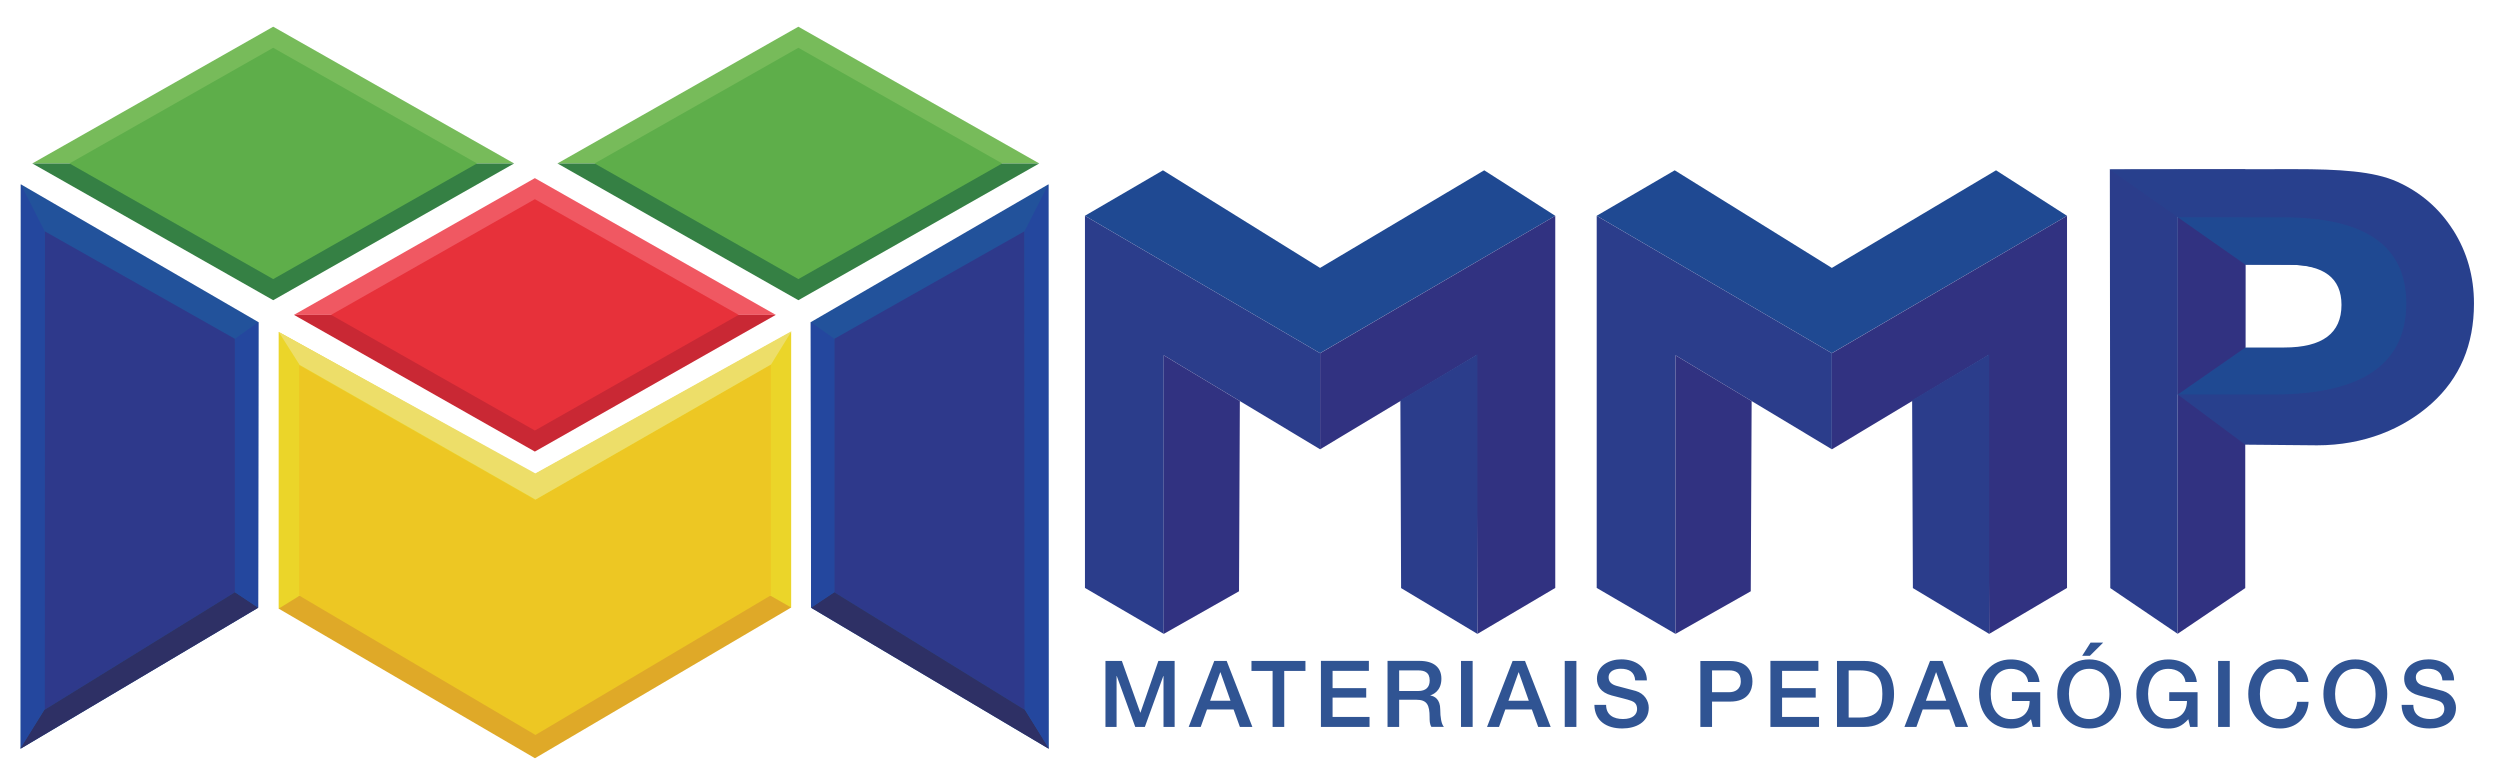 <svg width="163" height="51" viewBox="0 0 163 51" fill="none" xmlns="http://www.w3.org/2000/svg">
<g clip-path="url(#clip0_33_130)">
<path fill-rule="evenodd" clip-rule="evenodd" d="M51.584 39.61V21.641L34.878 30.916L18.169 21.641V39.683L51.584 39.61Z" fill="#EBD529"/>
<path fill-rule="evenodd" clip-rule="evenodd" d="M50.199 38.845V23.808L34.84 32.621L19.457 23.838L19.455 38.86L50.199 38.845Z" fill="#EBD529"/>
<path fill-rule="evenodd" clip-rule="evenodd" d="M19.455 38.86L34.855 47.949L50.199 38.845L19.455 38.86Z" fill="#908B65"/>
<path d="M51.584 39.61L50.245 38.845L19.498 38.862L18.166 39.683H18.169L34.88 49.437L51.584 39.61Z" fill="#DFA928"/>
<path fill-rule="evenodd" clip-rule="evenodd" d="M50.26 23.777L34.893 32.591L19.503 23.808V38.829L34.911 47.919L50.26 38.814V23.777Z" fill="#EDC723"/>
<path fill-rule="evenodd" clip-rule="evenodd" d="M19.534 23.79L34.916 32.573L50.278 23.757L51.612 21.59L34.906 30.867L18.172 21.644L19.534 23.79Z" fill="#EDDE69"/>
<path fill-rule="evenodd" clip-rule="evenodd" d="M50.58 20.529L34.873 11.614L19.165 20.529H50.58Z" fill="#F05862"/>
<path fill-rule="evenodd" clip-rule="evenodd" d="M19.165 20.529L34.873 29.443L50.58 20.529H19.165Z" fill="#C92834"/>
<path fill-rule="evenodd" clip-rule="evenodd" d="M34.873 28.07L48.16 20.529L34.873 12.987L21.588 20.529L34.873 28.07Z" fill="#E7313A"/>
<path fill-rule="evenodd" clip-rule="evenodd" d="M67.76 10.656L52.053 1.741L36.345 10.656H67.76Z" fill="#77BB5A"/>
<path fill-rule="evenodd" clip-rule="evenodd" d="M36.345 10.656L52.053 19.573L67.76 10.656H36.345Z" fill="#358044"/>
<path fill-rule="evenodd" clip-rule="evenodd" d="M52.053 18.197L65.34 10.656L52.053 3.115L38.768 10.656L52.053 18.197Z" fill="#5EAE4A"/>
<path fill-rule="evenodd" clip-rule="evenodd" d="M33.52 10.656L17.813 1.741L2.106 10.656H33.52Z" fill="#77BB5A"/>
<path fill-rule="evenodd" clip-rule="evenodd" d="M2.106 10.656L17.813 19.573L33.52 10.656H2.106Z" fill="#358044"/>
<path fill-rule="evenodd" clip-rule="evenodd" d="M17.813 18.197L31.1 10.656L17.813 3.115L4.528 10.656L17.813 18.197Z" fill="#5EAE4A"/>
<path fill-rule="evenodd" clip-rule="evenodd" d="M1.358 12.017L16.85 21.003L16.832 39.625L1.337 48.819L1.358 12.017Z" fill="#22529B"/>
<path fill-rule="evenodd" clip-rule="evenodd" d="M2.915 15.078L15.316 22.092V38.614L2.889 46.287L2.915 15.078Z" fill="#2E398B"/>
<path d="M1.35 48.742L2.892 46.285L15.319 38.611L16.835 39.623L1.34 48.816L1.35 48.742Z" fill="#2E3065"/>
<path d="M15.319 22.259V38.611L16.832 39.62L16.85 20.997L15.313 22.092L15.319 22.259Z" fill="#24479E"/>
<path d="M2.915 15.078V46.214L1.363 48.745L1.358 12.017L2.915 15.078Z" fill="#24479E"/>
<path fill-rule="evenodd" clip-rule="evenodd" d="M68.357 12.017L52.862 21.003L52.883 39.625L68.378 48.819L68.357 12.017Z" fill="#22529B"/>
<path fill-rule="evenodd" clip-rule="evenodd" d="M66.8 15.078L54.396 22.092V38.614L66.826 46.287L66.8 15.078Z" fill="#2E398B"/>
<path d="M68.362 48.742L66.823 46.285L54.394 38.611L52.88 39.623L68.372 48.816L68.362 48.742Z" fill="#2E3065"/>
<path d="M54.396 22.259V38.611L52.88 39.62L52.862 20.997L54.401 22.092L54.396 22.259Z" fill="#24479E"/>
<path d="M66.8 15.078V46.214L68.349 48.745L68.355 12.017L66.8 15.078Z" fill="#24479E"/>
<path d="M156.586 45.96C156.604 47.027 157.408 47.496 158.401 47.496C159.267 47.496 160.13 47.111 160.13 46.148C160.13 45.702 159.856 45.22 159.283 45.05C159.057 44.984 158.097 44.736 158.03 44.718C157.72 44.632 157.513 44.465 157.513 44.163C157.513 43.73 157.956 43.603 158.309 43.603C158.832 43.603 159.211 43.809 159.247 44.364H160.007C160.007 43.467 159.247 42.99 158.34 42.99C157.554 42.99 156.752 43.396 156.752 44.255C156.752 44.701 156.972 45.147 157.713 45.344C158.309 45.507 158.704 45.585 159.008 45.699C159.185 45.765 159.37 45.897 159.37 46.229C159.37 46.561 159.119 46.88 158.45 46.88C157.841 46.88 157.349 46.621 157.349 45.958H156.588L156.586 45.96ZM153.569 43.606C154.498 43.606 154.888 44.419 154.888 45.245C154.888 46.072 154.498 46.883 153.569 46.883C152.639 46.883 152.247 46.069 152.247 45.245C152.247 44.422 152.636 43.606 153.569 43.606ZM153.569 42.993C152.265 42.993 151.486 44.017 151.486 45.245C151.486 46.474 152.268 47.498 153.569 47.498C154.87 47.498 155.648 46.474 155.648 45.245C155.648 44.017 154.87 42.993 153.569 42.993ZM150.511 44.462C150.421 43.535 149.648 43 148.669 42.993C147.366 42.993 146.587 44.017 146.587 45.245C146.587 46.474 147.366 47.498 148.669 47.498C149.722 47.498 150.459 46.789 150.518 45.757H149.776C149.714 46.383 149.343 46.885 148.667 46.885C147.734 46.885 147.345 46.072 147.345 45.248C147.345 44.425 147.734 43.608 148.667 43.608C149.299 43.608 149.622 43.971 149.75 44.465H150.508L150.511 44.462ZM144.62 47.394H145.381V43.094H144.62V47.394ZM143.286 45.132H141.434V45.704H142.592C142.579 46.434 142.154 46.895 141.373 46.885C140.44 46.885 140.054 46.072 140.054 45.248C140.054 44.425 140.443 43.608 141.373 43.608C141.921 43.608 142.42 43.897 142.492 44.465H143.234C143.119 43.495 142.323 42.995 141.37 42.995C140.066 42.995 139.29 44.019 139.29 45.248C139.29 46.477 140.069 47.501 141.37 47.501C141.9 47.501 142.271 47.351 142.679 46.893L142.794 47.397H143.281V45.134L143.286 45.132ZM135.756 42.76H136.26L137.126 41.898H136.304L135.756 42.76ZM136.214 43.606C137.144 43.606 137.533 44.419 137.533 45.245C137.533 46.072 137.144 46.883 136.214 46.883C135.285 46.883 134.893 46.069 134.893 45.245C134.893 44.422 135.282 43.606 136.214 43.606ZM136.214 42.993C134.911 42.993 134.132 44.017 134.132 45.245C134.132 46.474 134.911 47.498 136.214 47.498C137.518 47.498 138.294 46.474 138.294 45.245C138.294 44.017 137.515 42.993 136.214 42.993ZM133.028 45.132H131.177V45.704H132.334C132.321 46.434 131.896 46.895 131.115 46.885C130.183 46.885 129.796 46.072 129.796 45.248C129.796 44.425 130.185 43.608 131.115 43.608C131.663 43.608 132.163 43.897 132.234 44.465H132.977C132.862 43.495 132.065 42.995 131.113 42.995C129.809 42.995 129.033 44.019 129.033 45.248C129.033 46.477 129.812 47.501 131.113 47.501C131.643 47.501 132.014 47.351 132.421 46.893L132.537 47.397H133.023V45.134L133.028 45.132ZM124.164 47.394H124.95L125.36 46.257H127.094L127.504 47.394H128.318L126.646 43.094H125.837L124.169 47.394H124.164ZM126.223 43.837H126.241L126.894 45.686H125.568L126.226 43.837H126.223ZM119.772 47.394H121.572C122.912 47.394 123.491 46.431 123.491 45.245C123.491 44.06 122.912 43.094 121.572 43.094H119.772V47.394ZM120.533 43.71H121.28C122.474 43.71 122.73 44.384 122.73 45.245C122.73 46.107 122.474 46.781 121.28 46.781H120.533V43.71ZM115.431 47.394H118.601V46.743H116.191V45.484H118.384V44.868H116.191V43.74H118.558V43.089H115.431V47.389V47.394ZM110.864 47.394H111.625V45.745H112.78C114.022 45.752 114.26 44.957 114.26 44.427C114.26 43.897 114.022 43.097 112.78 43.097H110.864V47.397V47.394ZM111.625 43.71H112.752C113.154 43.71 113.5 43.854 113.5 44.419C113.5 44.984 113.08 45.132 112.739 45.132H111.625V43.71ZM103.954 45.96C103.972 47.027 104.776 47.496 105.77 47.496C106.636 47.496 107.499 47.111 107.499 46.148C107.499 45.702 107.225 45.22 106.651 45.05C106.426 44.984 105.463 44.736 105.399 44.718C105.089 44.632 104.881 44.465 104.881 44.163C104.881 43.73 105.325 43.603 105.678 43.603C106.2 43.603 106.579 43.809 106.615 44.364H107.376C107.376 43.467 106.615 42.99 105.709 42.99C104.922 42.99 104.121 43.396 104.121 44.255C104.121 44.701 104.341 45.147 105.081 45.344C105.678 45.507 106.072 45.585 106.377 45.699C106.554 45.765 106.738 45.897 106.738 46.229C106.738 46.561 106.487 46.88 105.819 46.88C105.209 46.88 104.718 46.621 104.718 45.958H103.957L103.954 45.96ZM102.021 47.394H102.781V43.094H102.021V47.394ZM96.95 47.394H97.736L98.146 46.257H99.879L100.289 47.394H101.104L99.431 43.094H98.622L96.955 47.394H96.95ZM99.006 43.837H99.024L99.677 45.686H98.35L99.009 43.837H99.006ZM95.257 47.394H96.017V43.094H95.257V47.394ZM90.465 47.394H91.225V45.623H92.345C93.046 45.623 93.21 45.97 93.21 46.761C93.21 46.971 93.21 47.207 93.326 47.392H94.143C93.979 47.217 93.904 46.761 93.904 46.259C93.904 45.578 93.52 45.385 93.259 45.349V45.337C93.4 45.289 93.979 45.078 93.979 44.252C93.979 43.522 93.49 43.089 92.542 43.089H90.467V47.389L90.465 47.394ZM91.225 43.71H92.46C92.857 43.71 93.216 43.816 93.216 44.366C93.216 44.817 92.954 45.053 92.473 45.053H91.225V43.71ZM86.124 47.394H89.294V46.743H86.884V45.484H89.077V44.868H86.884V43.74H89.251V43.089H86.124V47.389V47.394ZM81.596 43.745H82.974V47.394H83.732V43.745H85.115V43.094H81.596V43.745ZM77.5 47.394H78.287L78.696 46.257H80.43L80.84 47.394H81.654L79.98 43.094H79.17L77.503 47.394H77.5ZM79.557 43.837H79.575L80.228 45.686H78.901L79.559 43.837H79.557ZM72.076 47.394H72.801V44.075H72.813L74.017 47.394H74.645L75.848 44.075H75.861V47.394H76.586V43.094H75.526L74.358 46.462H74.345L73.146 43.094H72.076V47.394Z" fill="#305493"/>
<path d="M109.189 11.104L104.103 14.069L119.436 23.027L134.77 14.072L130.142 11.104L119.436 17.468L109.189 11.104Z" fill="#1F4992"/>
<path d="M119.439 29.294L109.243 23.166V41.33L104.105 38.333V14.072L119.439 23.03V29.294Z" fill="#2B3D8B"/>
<path d="M109.243 23.166V41.33L114.15 38.551L114.207 26.149L109.243 23.166L114.15 26.506L109.243 23.166Z" fill="#313281"/>
<path d="M119.439 29.294L129.635 23.166L129.694 41.33L134.77 38.333V14.072L119.439 23.03V29.294Z" fill="#313281"/>
<path d="M129.694 23.098V41.33L124.72 38.343L124.671 26.091L129.694 23.098L124.725 26.448L129.694 23.098Z" fill="#2B3D8B"/>
<path d="M75.823 11.104L70.736 14.069L86.067 23.027L101.403 14.072L96.775 11.104L86.067 17.468L75.823 11.104Z" fill="#1F4992"/>
<path d="M86.07 29.294L75.877 23.166V41.33L70.739 38.333V14.072L86.07 23.03V29.294Z" fill="#2B3D8B"/>
<path d="M75.877 23.166V41.33L80.784 38.551L80.838 26.149L75.877 23.166L80.784 26.506L75.877 23.166Z" fill="#313281"/>
<path d="M86.07 29.294L96.266 23.166L96.327 41.33L101.403 38.333V14.072L86.07 23.03V29.294Z" fill="#313281"/>
<path d="M96.327 23.098V41.33L91.351 38.343L91.305 26.091L96.327 23.098L91.359 26.448L96.327 23.098Z" fill="#2B3D8B"/>
<path d="M141.982 41.323L146.39 38.343L146.392 11.041H141.985L141.982 41.323Z" fill="#313281"/>
<path d="M141.987 11.041L141.982 41.323L137.59 38.343L137.562 11.056L141.987 11.041Z" fill="#2B3D8B"/>
<path d="M159.951 15.014C159.052 13.595 157.835 12.541 156.301 11.85C154.767 11.16 152.526 11.028 149.578 11.028L137.536 11.044L146.395 17.247L149.376 17.267C151.689 17.267 152.844 18.149 152.844 19.915C152.844 21.791 151.594 22.728 149.092 22.728L146.408 22.718L141.987 25.723L146.387 28.992L151.069 29.035C154.137 29.035 156.706 27.958 158.545 26.304C160.384 24.649 161.303 22.477 161.303 19.791C161.303 18.027 160.852 16.434 159.954 15.014" fill="#28408D"/>
<path d="M141.985 14.163L148.879 14.171C154.219 14.171 156.89 16.038 156.89 19.771C156.89 23.739 154.001 25.721 148.224 25.721H141.985V14.161V14.163ZM146.385 22.657H148.933C151.42 22.657 152.665 21.73 152.665 19.877C152.665 18.131 151.515 17.26 149.215 17.26H146.382V22.657H146.385Z" fill="#1F4992"/>
<path d="M141.985 25.726V14.163L146.403 17.26L146.4 22.657L141.985 25.726Z" fill="#313281"/>
</g>
<defs>
<clipPath id="clip0_33_130">
<rect width="159.963" height="47.696" fill="white" transform="translate(1.337 1.741)"/>
</clipPath>
</defs>
</svg>
